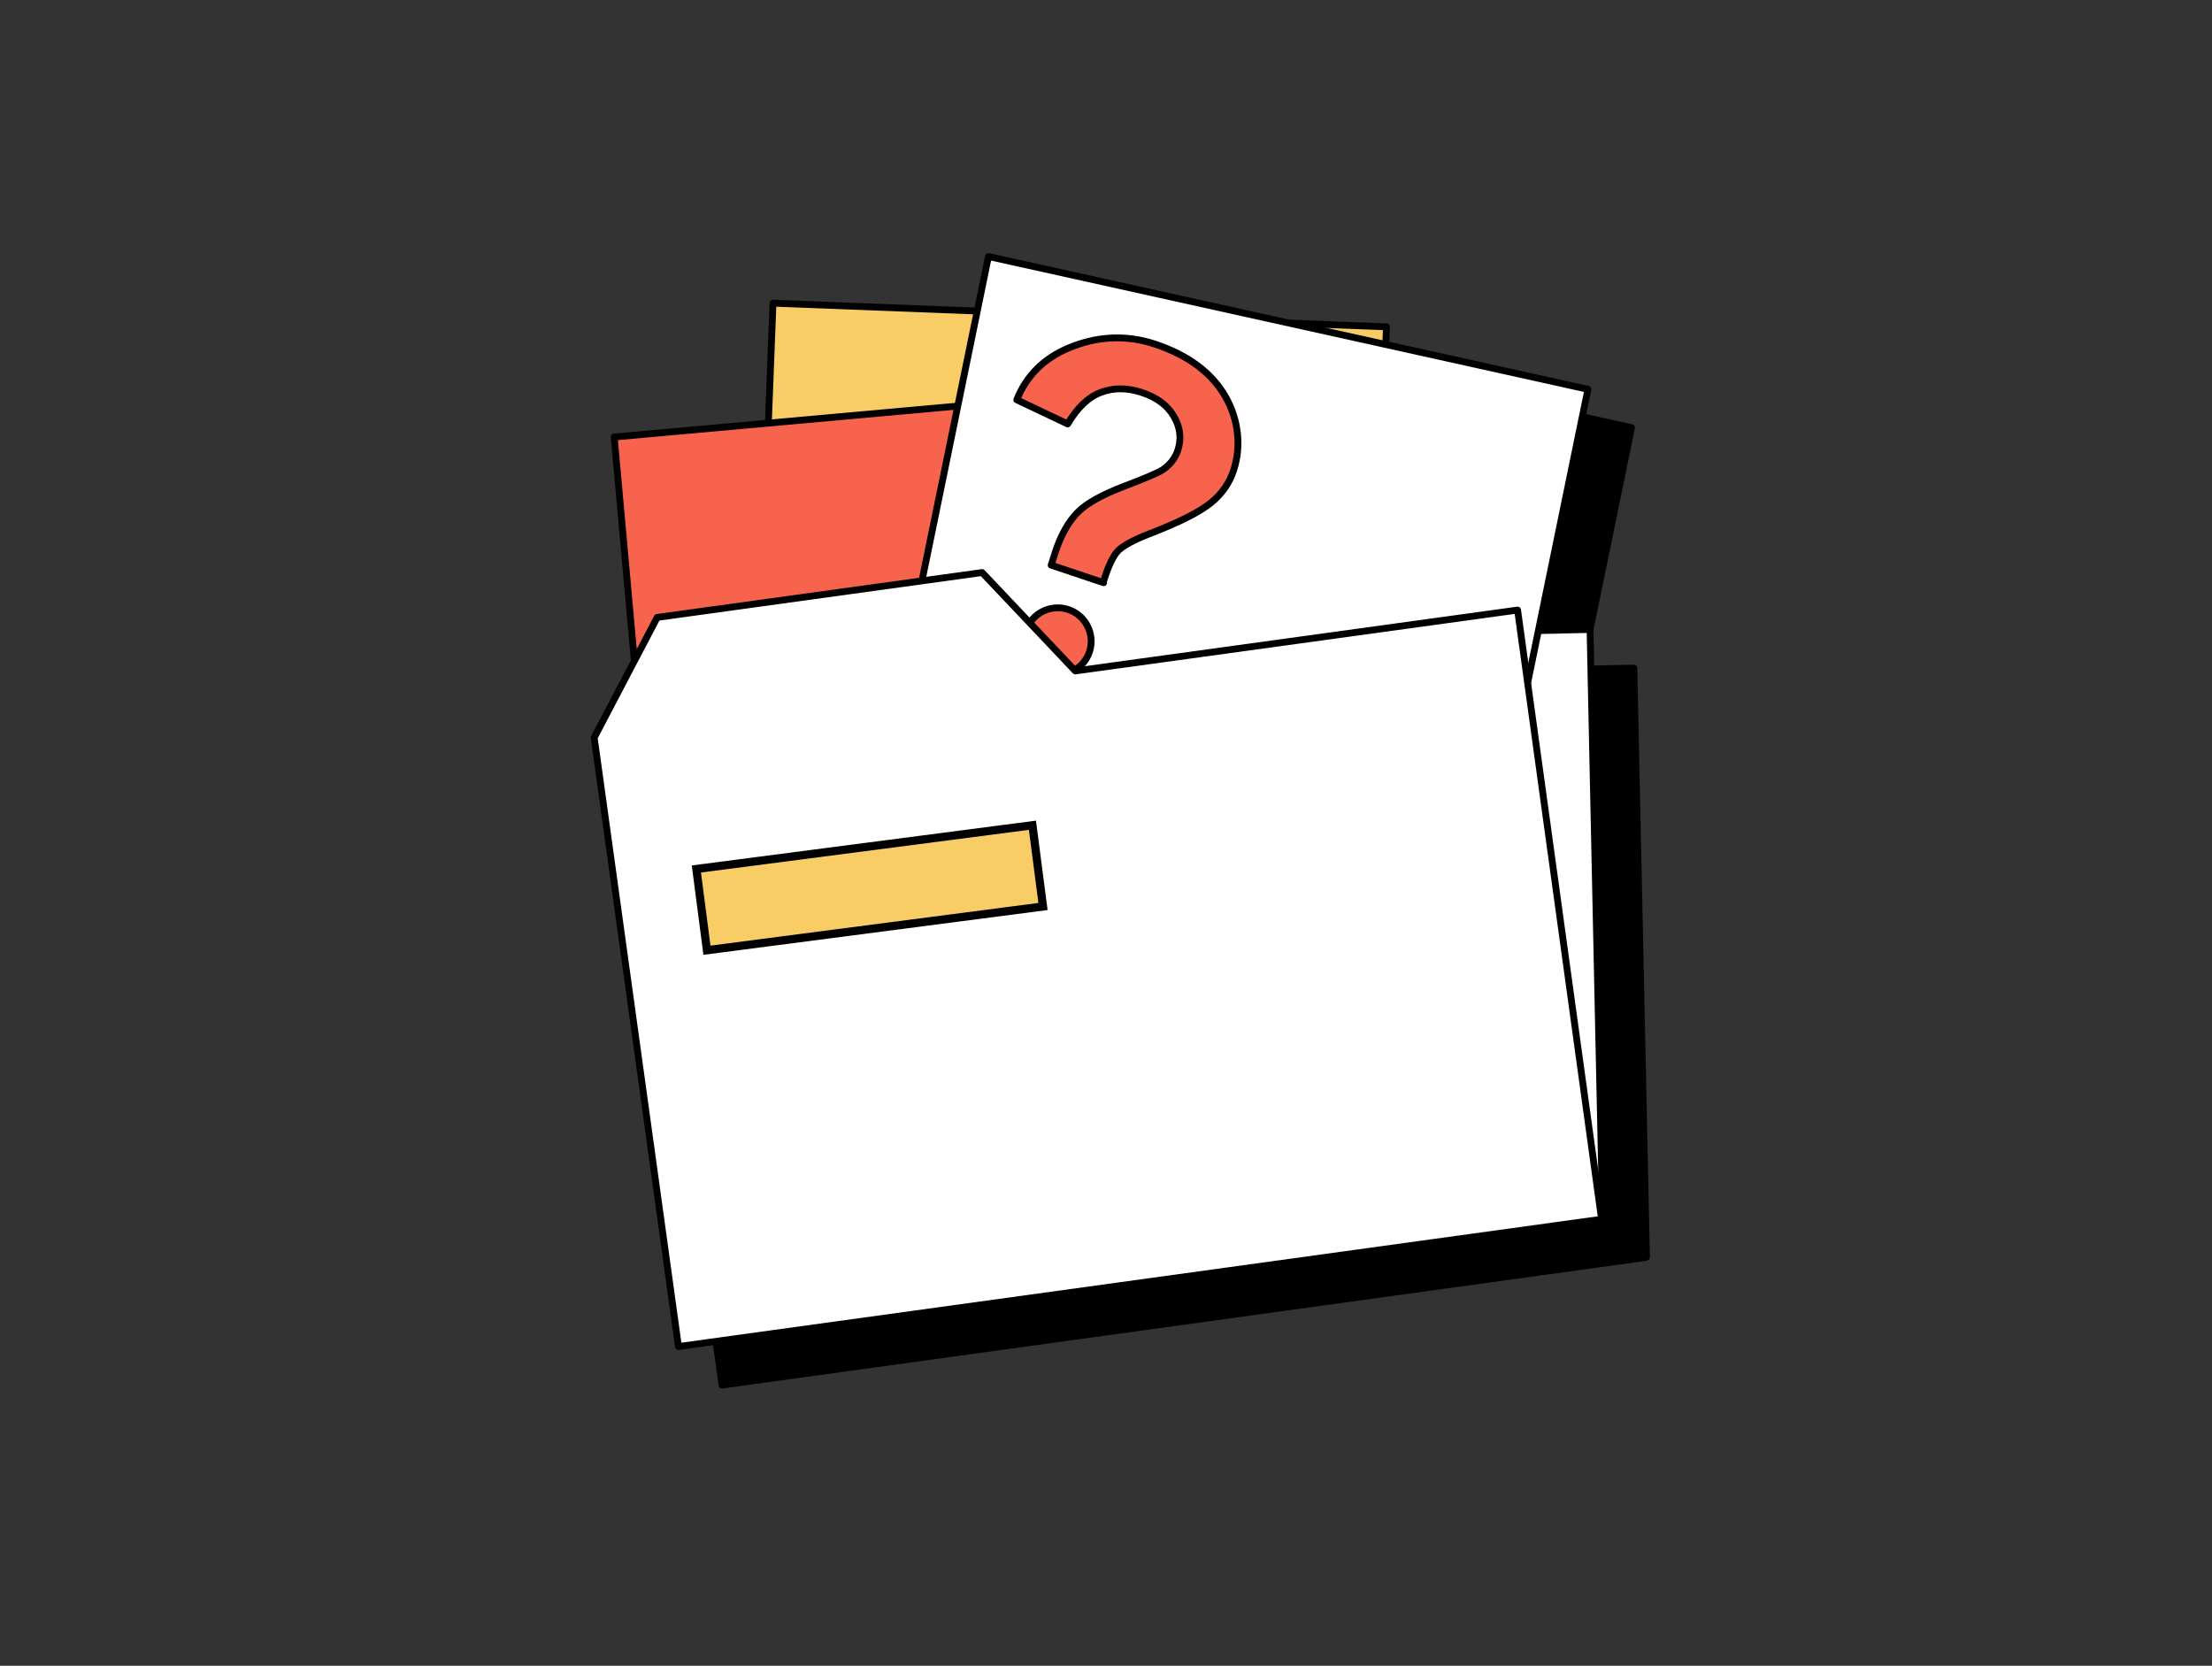 <?xml version="1.0" encoding="utf-8"?>
<svg xmlns="http://www.w3.org/2000/svg" width="162" height="122" viewBox="0 0 162 122" fill="none">
  <rect x="0" y="0" width="162" height="122" fill="#333333" stroke="none"/>
  <path d="M88.345 49.584l-5.69-7.612-23.029.481-5.363 7.862.923 43.156 65.397-1.403-.923-43.136-31.314.654z" fill="#000" stroke="#000" stroke-width=".5" stroke-linecap="round" stroke-linejoin="round"/>
  <path d="M95.954 28.046l-44.781 4.036 5.118 56.785 44.781-4.036-5.118-56.785z" fill="#000" stroke="#000" stroke-width=".5" stroke-linecap="round" stroke-linejoin="round"/>
  <path d="M109.183 81.494l-43.886-9.708 10.284-50.172 43.906 9.708-10.304 50.172z" fill="#000" stroke="#000" stroke-width=".5" stroke-linecap="round" stroke-linejoin="round"/>
  <path d="M81.944 51.966l-6.805-7.209-23.817 3.287-4.594 8.785 6.151 44.617 67.607-9.343-6.151-44.617-32.391 4.479z" fill="#000" stroke="#000" stroke-width=".5" stroke-linecap="round" stroke-linejoin="round"/>
  <path d="M85.135 46.776l-5.69-7.632-23.01.5-5.363 7.862.923 43.136 65.378-1.403-.923-43.136-31.314.673z" fill="#fff" stroke="#000" stroke-width=".5" stroke-linecap="round" stroke-linejoin="round"/>
  <path d="M101.54 23.938l-44.929-1.734-2.199 56.973 44.929 1.734 2.198-56.973z" fill="#F8CD66" stroke="#000" stroke-width=".5" stroke-linecap="round" stroke-linejoin="round"/>
  <path d="M89.763 27.971l-44.781 4.036 5.118 56.785 44.781-4.036-5.118-56.785z" fill="#F7634D" stroke="#000" stroke-width=".5" stroke-linecap="round" stroke-linejoin="round"/>
  <path d="M105.992 78.686l-43.886-9.727 10.284-50.172 43.906 9.727-10.304 50.172z" fill="#fff" stroke="#000" stroke-width=".5" stroke-linecap="round" stroke-linejoin="round"/>
  <path d="M80.828 42.679l-3.845-1.288c.173-.557.288-.884.327-1.019.423-1.25.961-2.191 1.634-2.864.673-.673 1.807-1.288 3.364-1.884 1.576-.596 2.518-1 2.864-1.23.538-.365.903-.846 1.096-1.442.269-.827.173-1.634-.288-2.441-.461-.807-1.25-1.403-2.365-1.768-1.115-.365-2.076-.346-2.999 0-.923.346-1.73 1.134-2.422 2.307l-3.729-1.769c.711-1.768 1.98-3.037 3.825-3.806 1.845-.769 3.998-1.038 6.305-.269 2.422.807 4.152 2.095 5.152 3.845 1 1.749 1.153 3.71.596 5.402-.308.942-.865 1.73-1.672 2.384-.807.654-2.307 1.423-4.517 2.268-1.134.442-1.903.865-2.268 1.23-.365.365-.731 1.153-1.096 2.326l.038.019zm-5.69 3.518c.423-1.288 1.826-1.98 3.095-1.557 1.288.423 1.98 1.826 1.557 3.095-.423 1.288-1.826 1.98-3.095 1.557-1.288-.423-1.98-1.826-1.557-3.095z" fill="#F7634D" stroke="#000" stroke-width=".5" stroke-linecap="round" stroke-linejoin="round"/>
  <path d="M78.753 49.142l-6.824-7.209-23.798 3.287-4.614 8.804 6.171 44.597 67.607-9.323-6.151-44.617-32.391 4.46z" fill="#fff" stroke="#000" stroke-width=".5" stroke-linecap="round" stroke-linejoin="round"/>
  <path fill="#F8CD66" stroke="#000" stroke-width=".601" d="M51 63.645l24.612-3.203.774 5.95-24.612 3.203z"/>
</svg>